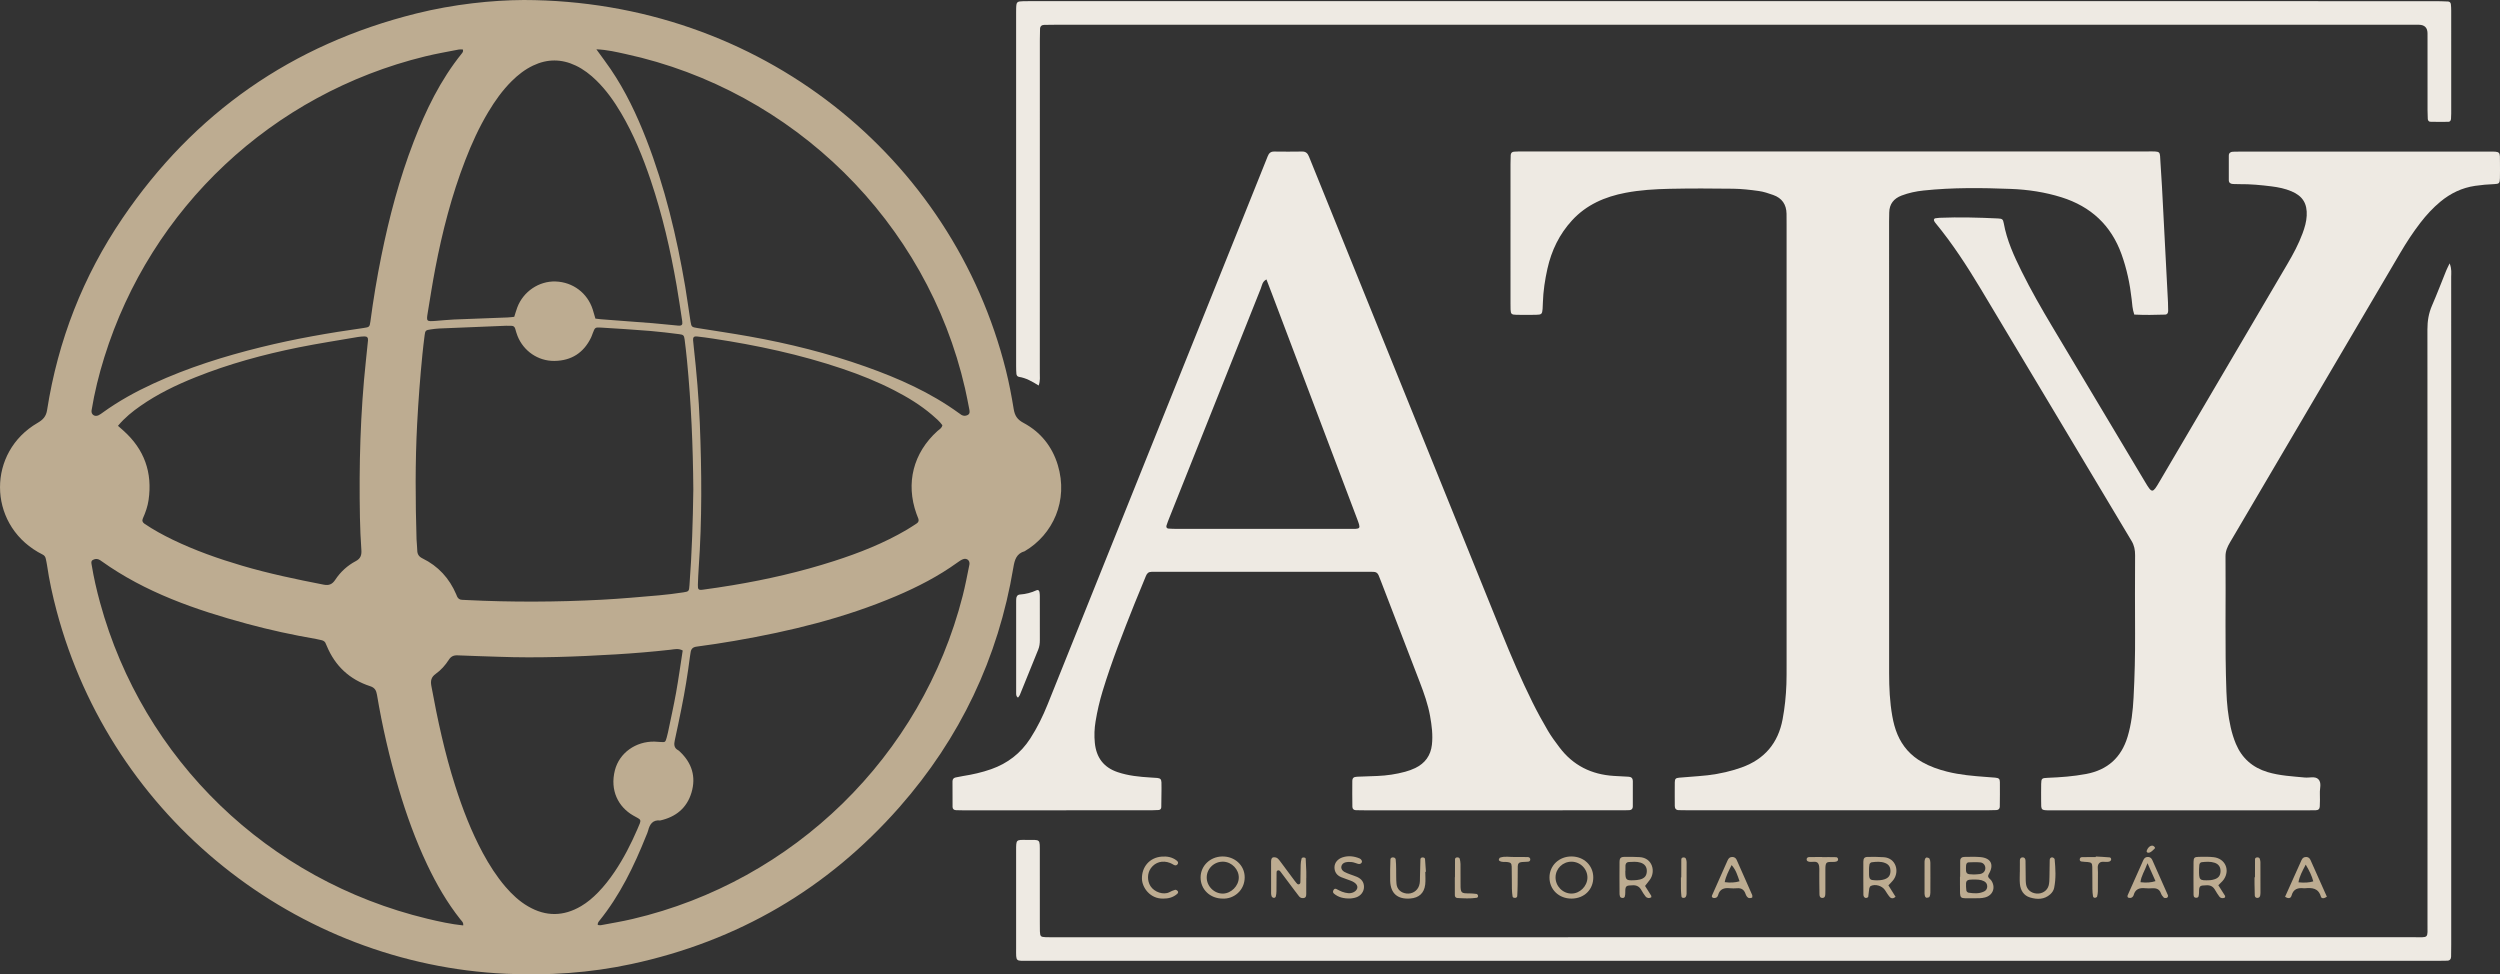 <svg xmlns="http://www.w3.org/2000/svg" width="195" height="76" viewBox="0 0 195 76" fill="none"><rect x="0" y="0" width="195" height="76" fill="#333333" stroke="none"/><g clip-path="url(#clip0_12157_2066)"><path d="M40.848 0C59.316 0.038 74.311 12.296 78.46 28.874C78.71 29.873 78.903 30.888 79.068 31.904C79.151 32.413 79.342 32.723 79.826 32.981C81.166 33.695 82.07 34.824 82.508 36.271C83.346 39.04 82.139 41.694 79.923 42.997C79.282 43.177 79.141 43.671 79.044 44.255C77.864 51.328 74.893 57.576 70.15 62.964C64.545 69.329 57.556 73.409 49.238 75.198C46.022 75.889 42.76 76.105 39.467 75.954C23.138 75.207 8.727 63.857 4.417 47.651C4.102 46.467 3.84 45.269 3.664 44.055C3.64 43.89 3.601 43.727 3.566 43.563C3.536 43.419 3.453 43.316 3.317 43.251C3.191 43.19 3.069 43.122 2.948 43.051C-0.971 40.768 -0.986 35.257 2.932 32.985C3.352 32.741 3.595 32.486 3.673 31.986C4.52 26.565 6.471 21.556 9.558 17.015C15.142 8.797 22.79 3.464 32.471 1.052C35.388 0.325 38.367 0.015 40.848 0ZM54.08 38.21C54.053 34.748 53.908 31.439 53.588 28.136C53.534 27.582 53.472 27.028 53.4 26.476C53.358 26.158 53.302 26.104 52.979 26.065C52.229 25.973 51.478 25.875 50.725 25.814C49.442 25.711 48.156 25.628 46.871 25.551C46.409 25.523 46.407 25.542 46.227 26.012C46.187 26.116 46.153 26.223 46.105 26.323C45.529 27.52 44.565 28.138 43.239 28.152C41.964 28.166 40.832 27.378 40.366 26.203C40.294 26.021 40.241 25.833 40.188 25.645C40.145 25.49 40.052 25.414 39.892 25.414C39.752 25.414 39.612 25.403 39.472 25.409C37.737 25.478 36.002 25.548 34.268 25.622C34.045 25.632 33.821 25.663 33.6 25.693C33.206 25.748 33.168 25.781 33.122 26.141C33.059 26.638 32.998 27.136 32.949 27.635C32.769 29.436 32.634 31.241 32.538 33.05C32.379 36.057 32.402 39.064 32.49 42.072C32.498 42.35 32.543 42.628 32.545 42.906C32.547 43.214 32.656 43.409 32.953 43.554C34.184 44.156 35.051 45.108 35.586 46.363C35.607 46.414 35.626 46.467 35.648 46.518C35.723 46.685 35.848 46.78 36.036 46.786C36.148 46.789 36.26 46.796 36.372 46.802C39.899 46.978 43.427 46.963 46.953 46.778C48.435 46.7 49.914 46.563 51.392 46.437C52.033 46.382 52.672 46.298 53.309 46.203C53.733 46.14 53.745 46.11 53.778 45.662C53.97 43.133 54.047 40.6 54.079 38.209L54.08 38.21ZM46.517 3.847C46.946 4.441 47.299 4.905 47.626 5.386C48.793 7.103 49.674 8.966 50.423 10.893C51.862 14.598 52.781 18.44 53.445 22.346C53.599 23.253 53.714 24.165 53.86 25.072C53.929 25.501 53.962 25.517 54.382 25.584C55.736 25.802 57.093 26 58.443 26.241C61.533 26.794 64.572 27.55 67.531 28.601C70.097 29.512 72.572 30.611 74.788 32.219C74.856 32.269 74.921 32.322 74.994 32.364C75.151 32.455 75.319 32.453 75.476 32.373C75.664 32.277 75.639 32.097 75.607 31.934C75.5 31.387 75.397 30.84 75.273 30.297C72.307 17.322 61.885 7.051 48.794 4.212C48.088 4.059 47.38 3.883 46.518 3.846L46.517 3.847ZM36.103 3.86C36.003 3.86 35.89 3.842 35.785 3.863C34.907 4.036 34.022 4.187 33.153 4.4C21.238 7.317 11.771 16.201 8.137 27.866C7.714 29.224 7.372 30.603 7.143 32.007C7.091 32.327 7.377 32.532 7.678 32.395C7.803 32.338 7.916 32.251 8.029 32.169C9.257 31.282 10.579 30.555 11.954 29.922C14.657 28.676 17.482 27.79 20.367 27.078C23.005 26.426 25.679 25.961 28.369 25.582C28.807 25.52 28.835 25.495 28.891 25.08C29.117 23.367 29.401 21.665 29.744 19.971C30.359 16.936 31.148 13.95 32.265 11.055C33.211 8.6 34.349 6.247 36.015 4.179C36.085 4.092 36.15 4.007 36.103 3.86H36.103ZM36.13 72.184C36.164 71.954 36.016 71.846 35.916 71.721C34.869 70.403 34.038 68.954 33.319 67.44C32.411 65.523 31.694 63.533 31.092 61.502C30.379 59.097 29.818 56.657 29.403 54.184C29.346 53.846 29.225 53.637 28.877 53.524C27.266 53.001 26.14 51.947 25.491 50.389C25.469 50.338 25.439 50.289 25.424 50.236C25.371 50.054 25.241 49.966 25.064 49.929C24.928 49.9 24.792 49.864 24.655 49.84C22.835 49.526 21.031 49.135 19.25 48.651C15.239 47.562 11.339 46.213 7.918 43.769C7.85 43.72 7.78 43.671 7.704 43.639C7.538 43.57 7.367 43.597 7.223 43.688C7.081 43.778 7.129 43.928 7.151 44.066C7.313 45.057 7.538 46.033 7.803 47C11.158 59.263 20.896 68.669 33.341 71.663C34.26 71.884 35.186 72.085 36.13 72.184L36.13 72.184ZM46.626 72.148C46.703 72.154 46.786 72.18 46.863 72.166C47.688 72.01 48.517 71.875 49.334 71.683C61.92 68.733 71.895 58.975 75.085 46.491C75.292 45.682 75.448 44.861 75.613 44.042C75.677 43.722 75.408 43.502 75.107 43.621C74.954 43.682 74.814 43.781 74.678 43.878C73.196 44.946 71.583 45.777 69.906 46.491C65.867 48.209 61.633 49.237 57.321 49.982C56.328 50.153 55.332 50.305 54.333 50.437C54.017 50.479 53.898 50.634 53.864 50.913C53.85 51.023 53.827 51.133 53.812 51.243C53.639 52.597 53.42 53.944 53.148 55.282C52.982 56.1 52.815 56.919 52.635 57.735C52.563 58.061 52.561 58.344 52.905 58.523C52.953 58.547 52.993 58.591 53.033 58.63C53.971 59.516 54.304 60.591 53.935 61.824C53.577 63.025 52.717 63.722 51.5 63.996C50.897 63.932 50.674 64.306 50.549 64.803C50.515 64.937 50.452 65.064 50.4 65.193C49.455 67.557 48.355 69.836 46.739 71.834C46.669 71.921 46.607 72.014 46.626 72.148H46.626ZM46.444 24.852C46.599 24.87 46.736 24.891 46.874 24.902C48.213 25.004 49.553 25.1 50.892 25.207C51.561 25.261 52.228 25.342 52.897 25.398C53.181 25.421 53.256 25.335 53.215 25.062C53.072 24.126 52.937 23.19 52.775 22.258C52.293 19.485 51.66 16.749 50.761 14.078C50.147 12.254 49.423 10.477 48.441 8.813C47.9 7.897 47.289 7.034 46.526 6.286C46.045 5.813 45.517 5.405 44.904 5.113C43.798 4.588 42.694 4.585 41.586 5.111C40.946 5.414 40.399 5.843 39.902 6.339C39.186 7.053 38.605 7.87 38.088 8.734C37.369 9.933 36.792 11.199 36.29 12.499C35.232 15.236 34.502 18.062 33.952 20.936C33.732 22.084 33.554 23.239 33.363 24.393C33.251 25.073 33.263 25.082 33.992 25.029C34.467 24.994 34.94 24.941 35.415 24.921C36.813 24.862 38.212 24.816 39.611 24.761C39.776 24.755 39.94 24.729 40.111 24.712C40.194 24.455 40.26 24.214 40.347 23.982C40.814 22.738 42.043 21.91 43.341 21.956C44.685 22.004 45.816 22.853 46.229 24.128C46.305 24.363 46.37 24.603 46.443 24.853L46.444 24.852ZM73.505 33.164C73.282 32.859 72.986 32.604 72.689 32.352C71.791 31.587 70.789 30.979 69.742 30.441C68.447 29.776 67.1 29.234 65.722 28.768C62.428 27.654 59.041 26.929 55.607 26.41C55.192 26.348 54.776 26.288 54.36 26.244C54.128 26.22 54.047 26.308 54.06 26.527C54.071 26.693 54.091 26.859 54.109 27.025C54.33 29.018 54.504 31.017 54.585 33.019C54.736 36.776 54.763 40.534 54.499 44.289C54.468 44.734 54.448 45.179 54.435 45.624C54.426 45.976 54.479 46.041 54.812 45.997C55.588 45.894 56.362 45.777 57.134 45.649C59.814 45.204 62.455 44.597 65.041 43.766C67.014 43.132 68.937 42.375 70.728 41.321C70.993 41.165 71.248 40.994 71.505 40.827C71.636 40.741 71.684 40.616 71.635 40.468C71.591 40.336 71.532 40.209 71.485 40.078C70.63 37.688 71.232 35.321 73.126 33.616C73.268 33.489 73.462 33.404 73.505 33.164ZM53.251 50.739C52.913 50.553 52.601 50.645 52.307 50.678C50.888 50.836 49.466 50.956 48.04 51.041C44.992 51.223 41.943 51.34 38.889 51.228C37.826 51.189 36.762 51.166 35.699 51.117C35.385 51.102 35.176 51.198 35.006 51.465C34.734 51.89 34.395 52.27 33.984 52.563C33.636 52.811 33.571 53.096 33.644 53.496C34.126 56.127 34.69 58.738 35.504 61.289C36.08 63.096 36.761 64.862 37.662 66.537C38.166 67.472 38.736 68.363 39.43 69.173C39.942 69.77 40.512 70.303 41.197 70.7C42.578 71.504 43.961 71.488 45.333 70.674C45.817 70.388 46.242 70.025 46.634 69.625C47.124 69.124 47.552 68.575 47.943 67.995C48.647 66.95 49.216 65.833 49.715 64.681C50.077 63.849 50.055 63.99 49.389 63.608C48.226 62.941 47.561 61.648 47.962 60.081C48.31 58.721 49.589 57.822 51.044 57.845C51.212 57.848 51.379 57.867 51.547 57.877C51.889 57.897 51.897 57.893 51.999 57.542C52.038 57.408 52.072 57.273 52.1 57.137C52.314 56.101 52.547 55.069 52.734 54.028C52.929 52.935 53.08 51.835 53.251 50.739ZM9.202 33.214C9.384 33.375 9.508 33.484 9.631 33.594C11.258 35.047 11.901 36.855 11.589 39.002C11.516 39.501 11.352 39.974 11.145 40.433C11.063 40.615 11.116 40.748 11.279 40.858C11.975 41.328 12.711 41.728 13.466 42.094C15.207 42.936 17.024 43.577 18.876 44.123C20.97 44.74 23.104 45.186 25.245 45.603C25.664 45.685 25.918 45.575 26.15 45.223C26.555 44.61 27.096 44.113 27.746 43.77C28.137 43.564 28.215 43.29 28.187 42.89C28.128 42.057 28.091 41.222 28.075 40.387C27.997 36.291 28.104 32.202 28.541 28.125C28.597 27.599 28.655 27.073 28.704 26.547C28.724 26.335 28.626 26.233 28.419 26.241C28.252 26.247 28.083 26.257 27.918 26.285C26.375 26.551 24.825 26.788 23.291 27.097C20.547 27.651 17.85 28.384 15.248 29.427C13.739 30.031 12.281 30.735 10.946 31.67C10.328 32.102 9.739 32.571 9.202 33.214L9.202 33.214Z" fill="#BDAC91"></path><path d="M116.43 63.205C113.124 63.205 109.817 63.205 106.511 63.205C106.258 63.205 106.006 63.205 105.754 63.195C105.596 63.188 105.488 63.1 105.486 62.936C105.479 62.268 105.471 61.599 105.48 60.931C105.484 60.678 105.581 60.597 105.856 60.584C106.388 60.558 106.92 60.548 107.452 60.525C108.181 60.494 108.902 60.388 109.606 60.196C109.874 60.123 110.14 60.027 110.39 59.907C111.153 59.538 111.595 58.933 111.69 58.086C111.774 57.33 111.677 56.582 111.545 55.842C111.381 54.934 111.073 54.066 110.743 53.207C109.735 50.579 108.722 47.953 107.711 45.326C107.651 45.17 107.593 45.014 107.526 44.861C107.452 44.693 107.323 44.603 107.133 44.604C106.965 44.605 106.797 44.598 106.629 44.598C101.193 44.598 95.757 44.598 90.322 44.598C90.153 44.598 89.985 44.602 89.817 44.603C89.593 44.603 89.466 44.714 89.383 44.922C89.094 45.646 88.784 46.362 88.495 47.087C87.598 49.34 86.707 51.594 86.001 53.916C85.765 54.691 85.585 55.477 85.454 56.275C85.362 56.827 85.341 57.386 85.397 57.942C85.509 59.073 86.069 59.855 87.184 60.23C88.018 60.51 88.88 60.594 89.746 60.646C90.665 60.701 90.596 60.627 90.598 61.543C90.599 62.016 90.59 62.49 90.58 62.963C90.577 63.087 90.5 63.172 90.372 63.181C90.177 63.195 89.981 63.203 89.785 63.203C84.882 63.204 79.978 63.204 75.075 63.204C74.907 63.204 74.739 63.202 74.571 63.194C74.413 63.186 74.301 63.109 74.3 62.944C74.294 62.275 74.295 61.607 74.295 60.938C74.295 60.779 74.38 60.678 74.533 60.643C74.724 60.6 74.916 60.561 75.11 60.531C75.858 60.415 76.595 60.248 77.309 59.997C78.593 59.545 79.615 58.756 80.355 57.613C80.902 56.766 81.343 55.867 81.718 54.933C86.64 42.674 91.564 30.417 96.487 18.158C97.224 16.322 97.96 14.485 98.697 12.649C98.759 12.494 98.824 12.339 98.884 12.183C98.972 11.956 99.111 11.818 99.38 11.821C100.109 11.83 100.837 11.833 101.566 11.82C101.875 11.814 102.005 11.975 102.108 12.234C102.635 13.554 103.175 14.869 103.708 16.186C108.183 27.243 112.656 38.301 117.132 49.357C117.875 51.192 118.656 53.011 119.536 54.785C119.908 55.533 120.31 56.269 120.733 56.989C121 57.445 121.32 57.872 121.638 58.295C122.696 59.701 124.128 60.413 125.876 60.521C126.267 60.545 126.66 60.56 127.051 60.586C127.249 60.599 127.359 60.721 127.361 60.912C127.366 61.58 127.364 62.249 127.359 62.918C127.358 63.076 127.265 63.181 127.104 63.191C126.853 63.204 126.6 63.203 126.349 63.203C123.042 63.204 119.736 63.204 116.429 63.204L116.43 63.205ZM98.783 21.796C98.455 21.959 98.437 22.266 98.339 22.511C95.962 28.46 93.591 34.412 91.219 40.363C91.137 40.57 91.054 40.777 90.987 40.989C90.951 41.106 90.994 41.218 91.134 41.229C91.356 41.247 91.581 41.252 91.804 41.252C96.257 41.254 100.71 41.254 105.164 41.252C106.177 41.252 106.184 41.337 105.8 40.325C103.608 34.544 101.423 28.759 99.235 22.976C99.088 22.588 98.939 22.202 98.784 21.796L98.783 21.796Z" fill="#EEEAE3"></path><path d="M166.474 24.537C166.325 24.105 166.312 23.714 166.268 23.327C166.134 22.134 165.887 20.966 165.479 19.832C164.666 17.571 163.09 16.112 160.804 15.391C159.514 14.985 158.181 14.786 156.838 14.735C154.571 14.648 152.301 14.62 150.038 14.86C149.45 14.922 148.878 15.042 148.326 15.252C147.715 15.484 147.37 15.912 147.36 16.578C147.357 16.801 147.349 17.024 147.349 17.247C147.349 29.006 147.347 40.764 147.352 52.523C147.352 53.637 147.402 54.75 147.598 55.852C147.686 56.348 147.809 56.833 148.006 57.296C148.401 58.225 149.04 58.943 149.924 59.441C150.537 59.788 151.195 60.017 151.876 60.189C152.886 60.443 153.918 60.529 154.952 60.605C155.175 60.621 155.399 60.633 155.622 60.656C155.91 60.685 155.988 60.747 155.991 61C155.998 61.641 155.992 62.282 155.984 62.922C155.983 63.082 155.883 63.176 155.723 63.186C155.527 63.197 155.331 63.199 155.135 63.199C147.263 63.199 139.391 63.199 131.519 63.199C131.323 63.199 131.127 63.198 130.931 63.191C130.725 63.185 130.634 63.061 130.633 62.868C130.631 62.255 130.625 61.642 130.633 61.029C130.637 60.749 130.704 60.683 130.975 60.659C131.477 60.613 131.98 60.574 132.483 60.539C133.436 60.473 134.372 60.318 135.288 60.044C135.475 59.988 135.661 59.927 135.845 59.861C137.635 59.219 138.694 57.964 139.043 56.105C139.213 55.199 139.307 54.286 139.34 53.366C139.356 52.893 139.354 52.419 139.354 51.946C139.355 40.466 139.355 28.986 139.354 17.506C139.354 17.227 139.354 16.949 139.35 16.67C139.338 15.949 138.995 15.45 138.312 15.209C137.944 15.079 137.567 14.951 137.183 14.898C136.518 14.805 135.846 14.729 135.176 14.72C133.524 14.698 131.871 14.691 130.219 14.727C129.072 14.752 127.923 14.822 126.792 15.038C125.188 15.344 123.742 15.965 122.618 17.191C121.633 18.266 121.019 19.534 120.702 20.948C120.507 21.819 120.372 22.699 120.345 23.594C120.34 23.761 120.337 23.928 120.323 24.095C120.29 24.501 120.244 24.547 119.801 24.555C119.296 24.564 118.792 24.563 118.288 24.555C117.892 24.547 117.842 24.497 117.824 24.134C117.815 23.968 117.819 23.8 117.819 23.633C117.819 20.011 117.819 16.388 117.82 12.766C117.82 12.543 117.824 12.321 117.835 12.098C117.842 11.939 117.934 11.841 118.093 11.831C118.317 11.816 118.541 11.812 118.765 11.812C135.013 11.811 151.261 11.81 167.509 11.812C168.618 11.812 168.448 11.751 168.52 12.735C168.608 13.93 168.663 15.127 168.726 16.323C168.854 18.744 168.979 21.164 169.103 23.584C169.114 23.807 169.12 24.03 169.117 24.253C169.114 24.403 169.053 24.532 168.88 24.539C168.073 24.568 167.266 24.576 166.472 24.537L166.474 24.537Z" fill="#EEEAE3"></path><path d="M170.039 63.205C166.678 63.205 163.316 63.204 159.955 63.206C159.181 63.206 159.208 63.208 159.209 62.481C159.209 62.035 159.202 61.589 159.212 61.144C159.221 60.724 159.258 60.687 159.71 60.67C160.718 60.631 161.721 60.558 162.716 60.371C164.393 60.055 165.462 59.089 165.952 57.465C166.252 56.469 166.364 55.446 166.418 54.417C166.506 52.748 166.546 51.076 166.536 49.404C166.524 47.37 166.528 45.336 166.537 43.302C166.539 42.902 166.472 42.545 166.26 42.191C162.333 35.636 158.425 29.069 154.489 22.519C153.426 20.75 152.302 19.016 150.985 17.416C150.932 17.352 150.874 17.282 150.853 17.205C150.833 17.13 150.857 17.039 150.964 17.024C151.074 17.008 151.185 16.993 151.297 16.988C152.81 16.926 154.321 16.968 155.833 17.039C156.174 17.055 156.236 17.098 156.292 17.407C156.531 18.739 157.086 19.955 157.681 21.156C158.412 22.63 159.23 24.058 160.073 25.471C162.488 29.519 164.914 33.56 167.327 37.609C167.853 38.494 167.908 38.477 168.409 37.622C171.74 31.946 175.077 26.273 178.413 20.599C178.866 19.829 179.289 19.045 179.599 18.205C179.764 17.759 179.899 17.306 179.923 16.828C179.971 15.882 179.615 15.295 178.738 14.922C178.246 14.713 177.724 14.606 177.195 14.539C176.361 14.434 175.524 14.354 174.682 14.364C174.514 14.367 174.346 14.36 174.178 14.353C173.987 14.346 173.849 14.262 173.847 14.058C173.841 13.417 173.843 12.776 173.847 12.136C173.848 11.931 173.98 11.842 174.169 11.834C174.393 11.824 174.617 11.823 174.841 11.823C181.228 11.823 187.615 11.823 194.002 11.823C194.03 11.823 194.058 11.823 194.086 11.823C195.076 11.822 194.994 11.794 194.998 12.731C194.999 13.121 195.004 13.511 194.994 13.901C194.984 14.286 194.931 14.347 194.565 14.36C194.061 14.379 193.562 14.421 193.061 14.495C192.031 14.647 191.142 15.077 190.35 15.732C189.766 16.216 189.257 16.771 188.795 17.369C188.214 18.121 187.697 18.916 187.216 19.734C182.791 27.259 178.368 34.784 173.939 42.307C173.738 42.649 173.585 42.983 173.59 43.398C173.625 46.909 173.533 50.419 173.659 53.929C173.693 54.877 173.786 55.82 173.997 56.746C174.096 57.178 174.227 57.609 174.398 58.018C174.868 59.138 175.698 59.87 176.874 60.224C177.822 60.508 178.802 60.552 179.776 60.647C180.132 60.682 180.574 60.528 180.826 60.774C181.113 61.053 180.928 61.514 180.95 61.894C180.969 62.227 180.95 62.562 180.943 62.897C180.939 63.097 180.828 63.197 180.628 63.199C180.404 63.202 180.18 63.206 179.956 63.206C176.651 63.206 173.345 63.206 170.04 63.206L170.039 63.205Z" fill="#EEEAE3"></path><path d="M191.072 20.543C191.249 20.996 191.192 21.304 191.192 21.604C191.197 25.812 191.195 30.02 191.195 34.228C191.195 47.382 191.195 60.536 191.195 73.689C191.195 73.996 191.192 74.302 191.186 74.609C191.182 74.8 191.095 74.926 190.889 74.933C190.637 74.94 190.385 74.944 190.132 74.944C153.512 74.944 116.891 74.945 80.271 74.943C79.183 74.943 79.259 75.05 79.257 73.969C79.254 71.433 79.257 68.897 79.257 66.361C79.257 65.469 79.249 65.507 80.06 65.513C81.187 65.521 81.103 65.383 81.106 66.536C81.109 68.348 81.106 70.159 81.107 71.97C81.107 72.193 81.103 72.416 81.112 72.639C81.128 73.035 81.173 73.084 81.542 73.099C81.794 73.109 82.046 73.105 82.298 73.105C117.602 73.105 152.905 73.106 188.209 73.103C189.487 73.103 189.344 73.252 189.344 72.008C189.347 56.569 189.349 41.13 189.339 25.691C189.338 25.036 189.437 24.429 189.699 23.828C190.089 22.933 190.433 22.02 190.8 21.116C190.86 20.967 190.937 20.825 191.071 20.543L191.072 20.543Z" fill="#EEEAE3"></path><path d="M81.017 30.071C80.482 29.739 80.02 29.479 79.482 29.396C79.359 29.377 79.29 29.279 79.28 29.163C79.263 28.968 79.258 28.773 79.258 28.578C79.257 19.383 79.257 10.189 79.257 0.994C79.257 0.882 79.255 0.771 79.26 0.659C79.278 0.139 79.309 0.107 79.849 0.092C80.073 0.086 80.297 0.09 80.521 0.09C116.994 0.09 153.468 0.09 189.941 0.091C190.276 0.091 190.612 0.103 190.948 0.118C191.071 0.123 191.154 0.204 191.167 0.327C191.185 0.493 191.194 0.66 191.194 0.827C191.196 3.502 191.195 6.176 191.195 8.851C191.195 8.99 191.188 9.13 191.179 9.268C191.171 9.389 191.108 9.499 190.988 9.501C190.513 9.511 190.038 9.508 189.563 9.497C189.438 9.494 189.372 9.389 189.366 9.268C189.355 9.045 189.348 8.822 189.348 8.6C189.347 6.789 189.347 4.978 189.347 3.167C189.347 2.972 189.35 2.776 189.346 2.582C189.337 2.157 189.116 1.94 188.681 1.931C188.456 1.926 188.232 1.929 188.008 1.929C152.824 1.929 117.639 1.929 82.454 1.929C82.118 1.929 81.782 1.933 81.446 1.941C81.25 1.946 81.131 2.049 81.123 2.248C81.112 2.526 81.108 2.805 81.108 3.083C81.107 8.572 81.107 14.061 81.107 19.55C81.107 22.727 81.109 25.903 81.105 29.079C81.105 29.378 81.151 29.686 81.017 30.07V30.071Z" fill="#EEEAE3"></path><path d="M79.405 54.413C79.252 54.318 79.26 54.174 79.26 54.037C79.258 51.649 79.259 49.261 79.26 46.874C79.26 46.818 79.263 46.763 79.266 46.707C79.276 46.518 79.364 46.385 79.562 46.372C80.014 46.342 80.44 46.229 80.85 46.04C80.979 45.98 81.06 46.062 81.081 46.186C81.1 46.295 81.106 46.406 81.106 46.517C81.107 47.656 81.105 48.794 81.108 49.932C81.108 50.185 81.079 50.431 80.983 50.666C80.504 51.85 80.026 53.034 79.543 54.217C79.513 54.29 79.451 54.349 79.405 54.413L79.405 54.413Z" fill="#EEEAE3"></path><path d="M152.893 68.388C152.893 67.973 152.888 67.558 152.895 67.143C152.898 66.946 153.021 66.841 153.215 66.839C153.633 66.837 154.052 66.815 154.467 66.852C155.296 66.926 155.555 67.442 155.13 68.168C155.037 68.327 155.061 68.408 155.164 68.515C155.222 68.575 155.291 68.627 155.334 68.696C155.673 69.232 155.451 69.837 154.827 70.002C154.564 70.071 154.276 70.066 154 70.064C152.75 70.054 152.89 70.23 152.878 68.97C152.876 68.776 152.878 68.582 152.878 68.388C152.883 68.388 152.888 68.388 152.893 68.388ZM153.833 68.605C153.835 68.605 153.724 68.605 153.614 68.619C153.461 68.64 153.355 68.725 153.352 68.886C153.348 69.078 153.349 69.272 153.376 69.462C153.384 69.524 153.471 69.616 153.532 69.626C153.945 69.692 154.361 69.725 154.756 69.537C154.919 69.459 155.004 69.316 155.004 69.138C155.004 68.96 154.919 68.821 154.757 68.737C154.502 68.602 154.224 68.598 153.833 68.605ZM153.962 68.209C154.1 68.2 154.269 68.202 154.433 68.175C154.691 68.132 154.846 67.959 154.856 67.733C154.866 67.506 154.715 67.293 154.467 67.268C154.164 67.238 153.856 67.251 153.551 67.263C153.424 67.267 153.366 67.379 153.355 67.494C153.342 67.632 153.344 67.771 153.349 67.91C153.355 68.067 153.436 68.169 153.599 68.188C153.709 68.2 153.821 68.202 153.962 68.209L153.962 68.209Z" fill="#BDAC91"></path><path d="M147.295 69.057C147.479 69.351 147.668 69.653 147.855 69.952C147.684 70.101 147.518 70.1 147.397 69.962C147.251 69.796 147.144 69.597 147.018 69.415C146.793 69.09 146.277 68.937 145.926 69.104C145.865 69.133 145.815 69.229 145.803 69.3C145.766 69.516 145.756 69.737 145.722 69.953C145.717 69.987 145.644 70.021 145.597 70.034C145.509 70.058 145.434 70.017 145.388 69.945C145.36 69.9 145.345 69.84 145.345 69.787C145.341 68.927 145.334 68.067 145.341 67.207C145.343 66.938 145.435 66.843 145.686 66.839C146.103 66.833 146.523 66.832 146.939 66.862C147.884 66.93 148.168 67.96 147.701 68.609C147.592 68.761 147.448 68.89 147.295 69.057ZM145.784 67.766C145.784 68.016 145.779 68.126 145.785 68.237C145.803 68.58 145.881 68.651 146.25 68.663C146.5 68.671 146.749 68.667 146.991 68.585C147.299 68.481 147.443 68.293 147.455 67.975C147.467 67.649 147.34 67.438 147.052 67.319C146.705 67.177 146.344 67.212 145.987 67.259C145.923 67.267 145.835 67.35 145.821 67.413C145.786 67.573 145.787 67.74 145.785 67.766L145.784 67.766Z" fill="#BDAC91"></path><path d="M128.314 69.104C128.467 69.343 128.633 69.598 128.791 69.858C128.813 69.894 128.81 69.989 128.793 69.996C128.72 70.027 128.633 70.058 128.559 70.045C128.484 70.033 128.399 69.984 128.353 69.924C128.235 69.77 128.125 69.608 128.032 69.438C127.883 69.171 127.684 69.039 127.36 69.052C126.85 69.071 126.765 69.066 126.772 69.601C126.774 69.71 126.763 69.823 126.735 69.928C126.712 70.014 126.625 70.053 126.54 70.039C126.461 70.027 126.374 70.006 126.355 69.903C126.345 69.85 126.324 69.796 126.324 69.742C126.321 68.908 126.314 68.075 126.323 67.242C126.326 66.927 126.415 66.84 126.72 66.835C127.111 66.828 127.502 66.834 127.892 66.855C128.892 66.91 129.172 67.989 128.67 68.646C128.569 68.778 128.466 68.909 128.314 69.104H128.314ZM126.784 67.922H126.775C126.775 67.95 126.775 67.978 126.775 68.005C126.781 68.625 126.834 68.683 127.425 68.662C127.591 68.656 127.759 68.639 127.919 68.6C128.28 68.51 128.445 68.299 128.452 67.957C128.46 67.618 128.29 67.385 127.951 67.282C127.652 67.191 127.345 67.222 127.04 67.237C126.88 67.246 126.795 67.353 126.786 67.508C126.778 67.645 126.784 67.784 126.784 67.922Z" fill="#BDAC91"></path><path d="M101.888 68.478C101.888 68.895 101.89 69.312 101.887 69.728C101.885 69.867 101.875 70.016 101.697 70.046C101.554 70.07 101.42 70.036 101.326 69.913C101.207 69.758 101.088 69.605 100.971 69.448C100.604 68.959 100.237 68.469 99.87 67.979C99.817 67.908 99.751 67.865 99.663 67.894C99.562 67.928 99.573 68.025 99.572 68.103C99.567 68.575 99.57 69.047 99.563 69.52C99.561 69.656 99.547 69.796 99.512 69.927C99.491 70.005 99.403 70.053 99.313 70.025C99.267 70.01 99.211 69.971 99.194 69.929C99.164 69.855 99.147 69.77 99.146 69.69C99.144 68.856 99.145 68.023 99.145 67.19C99.145 67.162 99.15 67.135 99.152 67.107C99.165 66.99 99.21 66.877 99.335 66.869C99.436 66.862 99.568 66.883 99.641 66.945C99.766 67.05 99.862 67.194 99.962 67.327C100.295 67.773 100.625 68.221 100.957 68.667C101.007 68.734 101.055 68.804 101.112 68.864C101.165 68.918 101.207 68.998 101.309 68.978C101.417 68.956 101.43 68.864 101.431 68.79C101.443 68.346 101.44 67.901 101.453 67.457C101.458 67.293 101.48 67.127 101.523 66.969C101.543 66.897 101.637 66.87 101.73 66.886C101.796 66.897 101.841 66.918 101.845 66.986C101.862 67.317 101.879 67.648 101.891 67.979C101.897 68.145 101.892 68.312 101.892 68.479H101.888V68.478Z" fill="#BDAC91"></path><path d="M95.371 70.09C94.386 70.091 93.638 69.372 93.646 68.432C93.652 67.536 94.384 66.826 95.322 66.805C96.302 66.783 97.084 67.491 97.086 68.425C97.087 69.456 96.24 70.132 95.371 70.09V70.09ZM96.625 68.465C96.638 67.817 96.085 67.24 95.428 67.212C94.722 67.183 94.132 67.735 94.124 68.431C94.116 69.122 94.709 69.714 95.393 69.7C96.034 69.686 96.613 69.106 96.625 68.465Z" fill="#BDAC91"></path><path d="M122.583 70.09C121.597 70.095 120.859 69.39 120.859 68.442C120.86 67.505 121.619 66.789 122.599 66.804C123.551 66.819 124.261 67.502 124.275 68.416C124.29 69.378 123.576 70.085 122.583 70.091V70.09ZM122.579 69.698C123.225 69.697 123.795 69.138 123.819 68.483C123.843 67.793 123.267 67.208 122.565 67.212C121.893 67.215 121.347 67.747 121.333 68.414C121.318 69.11 121.89 69.7 122.579 69.699V69.698Z" fill="#BDAC91"></path><path d="M173.029 69.048C173.227 69.357 173.394 69.612 173.552 69.871C173.572 69.904 173.565 69.982 173.54 70.005C173.504 70.038 173.44 70.048 173.386 70.053C173.268 70.064 173.168 70.02 173.1 69.921C172.991 69.761 172.875 69.603 172.783 69.433C172.636 69.164 172.435 69.037 172.114 69.052C171.621 69.075 171.522 69.043 171.524 69.597C171.524 69.625 171.525 69.653 171.521 69.68C171.498 69.834 171.535 70.039 171.283 70.024C171.088 70.013 171.098 69.84 171.097 69.712C171.09 68.882 171.088 68.051 171.097 67.22C171.101 66.902 171.168 66.84 171.502 66.834C171.891 66.828 172.284 66.816 172.669 66.861C173.562 66.966 173.962 67.853 173.459 68.592C173.353 68.747 173.2 68.869 173.029 69.047V69.048ZM171.526 67.79C171.517 68.661 171.53 68.698 172.398 68.654C172.507 68.648 172.617 68.618 172.723 68.586C173.036 68.491 173.185 68.3 173.201 67.987C173.218 67.639 173.061 67.4 172.732 67.293C172.408 67.188 172.074 67.214 171.743 67.249C171.616 67.263 171.558 67.362 171.546 67.479C171.531 67.615 171.529 67.753 171.526 67.791L171.526 67.79Z" fill="#BDAC91"></path><path d="M157.548 68.018C157.548 67.712 157.544 67.407 157.551 67.101C157.553 66.984 157.615 66.883 157.744 66.876C157.919 66.867 157.986 66.984 157.99 67.138C157.998 67.527 157.997 67.916 158.003 68.305C158.007 68.527 157.998 68.752 158.031 68.97C158.092 69.38 158.408 69.652 158.833 69.695C159.274 69.739 159.687 69.487 159.797 69.067C159.852 68.856 159.852 68.628 159.858 68.407C159.871 67.963 159.867 67.518 159.878 67.074C159.881 66.951 159.963 66.86 160.088 66.876C160.154 66.885 160.258 66.966 160.263 67.022C160.332 67.768 160.376 68.515 160.223 69.257C160.183 69.453 160.072 69.617 159.925 69.751C159.457 70.177 158.896 70.167 158.348 70.005C157.846 69.856 157.596 69.445 157.551 68.934C157.524 68.631 157.545 68.324 157.545 68.018C157.547 68.018 157.548 68.018 157.549 68.018L157.548 68.018Z" fill="#BDAC91"></path><path d="M169.107 69.915C169.077 69.957 169.052 70.027 169.016 70.034C168.938 70.047 168.823 70.058 168.778 70.014C168.683 69.922 168.595 69.803 168.552 69.679C168.44 69.358 168.209 69.271 167.899 69.284C167.704 69.293 167.507 69.303 167.313 69.281C166.869 69.233 166.546 69.357 166.422 69.825C166.402 69.897 166.336 69.975 166.27 70.01C166.205 70.044 166.106 70.048 166.033 70.028C165.938 70.003 165.926 69.902 165.959 69.827C166.363 68.912 166.77 67.999 167.18 67.087C167.254 66.923 167.378 66.826 167.574 66.844C167.735 66.859 167.825 66.962 167.883 67.091C168.291 68.003 168.695 68.918 169.099 69.832C169.109 69.856 169.104 69.887 169.107 69.915ZM167.505 67.329C167.283 67.951 167.003 68.332 166.958 68.812C167.399 68.868 167.789 68.84 168.129 68.728C167.95 68.327 167.773 67.93 167.505 67.329Z" fill="#BDAC91"></path><path d="M136.677 69.993C136.67 70.039 136.445 70.075 136.374 70.034C136.242 69.957 136.19 69.829 136.142 69.699C136.033 69.4 135.832 69.257 135.504 69.283C135.309 69.298 135.111 69.301 134.917 69.281C134.48 69.237 134.146 69.341 134.014 69.81C133.984 69.916 133.924 70.016 133.797 70.037C133.743 70.046 133.682 70.054 133.633 70.037C133.551 70.008 133.494 69.944 133.535 69.851C133.94 68.936 134.348 68.021 134.755 67.105C134.829 66.938 134.944 66.834 135.138 66.844C135.294 66.853 135.399 66.935 135.46 67.071C135.867 67.986 136.273 68.902 136.675 69.819C136.694 69.862 136.677 69.922 136.677 69.992V69.993ZM134.527 68.808C134.966 68.866 135.352 68.843 135.685 68.739C135.531 68.31 135.418 67.869 135.066 67.476C134.837 67.937 134.616 68.342 134.527 68.808Z" fill="#BDAC91"></path><path d="M111.173 68C111.173 68.332 111.205 68.669 111.166 68.997C111.084 69.67 110.675 70.033 110.001 70.084C109.009 70.16 108.461 69.688 108.433 68.701C108.418 68.147 108.438 67.591 108.453 67.036C108.456 66.963 108.512 66.886 108.614 66.877C108.741 66.866 108.85 66.919 108.864 67.034C108.893 67.281 108.894 67.531 108.9 67.78C108.91 68.169 108.89 68.56 108.927 68.945C108.968 69.369 109.275 69.64 109.702 69.693C110.14 69.748 110.543 69.5 110.687 69.091C110.773 68.849 110.753 68.599 110.759 68.349C110.77 67.906 110.775 67.462 110.793 67.02C110.796 66.93 110.879 66.875 110.965 66.879C111.043 66.883 111.143 66.903 111.152 67.006C111.179 67.337 111.199 67.668 111.222 67.998C111.205 67.998 111.189 67.999 111.173 68H111.173Z" fill="#BDAC91"></path><path d="M181.496 69.944C181.296 70.084 181.081 70.117 181.028 69.933C180.833 69.261 180.336 69.234 179.781 69.285C179.753 69.287 179.725 69.288 179.698 69.285C179.234 69.233 178.882 69.339 178.742 69.853C178.677 70.09 178.479 70.108 178.236 69.947C178.662 68.999 179.093 68.044 179.519 67.087C179.597 66.912 179.724 66.832 179.91 66.846C180.062 66.858 180.159 66.947 180.22 67.084C180.646 68.041 181.074 68.997 181.496 69.944H181.496ZM179.846 67.441C179.576 67.961 179.355 68.357 179.28 68.821C179.746 68.868 180.132 68.843 180.437 68.746C180.324 68.326 180.142 67.939 179.846 67.441Z" fill="#BDAC91"></path><path d="M105.346 70.082C104.778 70.097 104.386 69.983 104.05 69.703C103.945 69.615 103.963 69.511 104.023 69.409C104.071 69.329 104.145 69.299 104.233 69.34C104.384 69.411 104.527 69.501 104.683 69.556C104.838 69.612 105.004 69.656 105.168 69.669C105.489 69.694 105.781 69.528 105.858 69.305C105.934 69.085 105.766 68.859 105.401 68.711C105.143 68.607 104.876 68.527 104.619 68.422C104.277 68.281 104.088 68.021 104.089 67.65C104.09 67.29 104.343 66.994 104.731 66.869C105.177 66.725 105.612 66.783 106.037 66.953C106.186 67.013 106.275 67.173 106.215 67.276C106.151 67.385 106.047 67.412 105.932 67.382C105.771 67.339 105.615 67.265 105.452 67.244C105.29 67.222 105.115 67.225 104.956 67.261C104.79 67.299 104.649 67.414 104.624 67.596C104.598 67.779 104.707 67.918 104.857 68.004C105 68.086 105.16 68.141 105.315 68.201C105.496 68.272 105.686 68.324 105.862 68.404C106.192 68.555 106.392 68.804 106.391 69.18C106.391 69.536 106.158 69.865 105.785 69.994C105.604 70.057 105.406 70.071 105.345 70.082L105.346 70.082Z" fill="#BDAC91"></path><path d="M90.734 70.09C89.701 70.117 89.09 69.224 89.072 68.558C89.047 67.622 89.664 66.892 90.605 66.816C91.032 66.78 91.439 66.852 91.786 67.127C91.879 67.201 91.933 67.295 91.852 67.408C91.777 67.511 91.676 67.524 91.563 67.463C91.465 67.41 91.37 67.349 91.266 67.31C90.68 67.088 90.126 67.239 89.774 67.71C89.479 68.105 89.472 68.702 89.739 69.119C90.041 69.591 90.759 69.826 91.208 69.593C91.355 69.517 91.508 69.444 91.667 69.403C91.723 69.388 91.826 69.456 91.869 69.514C91.92 69.581 91.885 69.669 91.817 69.728C91.506 69.998 91.137 70.094 90.733 70.09H90.734Z" fill="#BDAC91"></path><path d="M118.161 66.848C118.496 66.848 118.831 66.842 119.166 66.851C119.287 66.854 119.376 66.932 119.361 67.063C119.351 67.145 119.287 67.205 119.193 67.211C119.026 67.221 118.859 67.229 118.691 67.24C118.49 67.253 118.388 67.367 118.386 67.562C118.379 68.035 118.382 68.508 118.376 68.98C118.372 69.285 118.364 69.591 118.345 69.895C118.339 69.979 118.263 70.039 118.17 70.034C118.091 70.029 117.991 70.021 117.978 69.918C117.953 69.727 117.932 69.533 117.928 69.341C117.919 68.757 117.927 68.172 117.912 67.589C117.905 67.329 117.823 67.267 117.55 67.236C117.359 67.214 117.158 67.268 116.978 67.158C116.92 67.123 116.892 67.081 116.918 67.02C116.938 66.975 116.961 66.91 116.999 66.897C117.378 66.761 117.773 66.858 118.16 66.847L118.161 66.848Z" fill="#BDAC91"></path><path d="M142.128 66.855C142.489 66.855 142.851 66.849 143.212 66.86C143.279 66.862 143.36 66.907 143.37 67.017C143.379 67.127 143.312 67.171 143.241 67.198C143.166 67.226 143.077 67.229 142.995 67.229C142.465 67.229 142.377 67.205 142.38 67.836C142.383 68.362 142.381 68.888 142.38 69.414C142.38 69.525 142.38 69.635 142.374 69.746C142.366 69.887 142.342 70.029 142.161 70.038C141.984 70.047 141.921 69.927 141.918 69.774C141.91 69.47 141.909 69.165 141.907 68.861C141.905 68.639 141.913 68.418 141.905 68.197C141.894 67.921 141.949 67.61 141.837 67.382C141.697 67.098 141.329 67.287 141.073 67.207C140.991 67.18 140.923 67.14 140.918 67.047C140.912 66.906 141.011 66.853 141.127 66.85C141.46 66.842 141.794 66.847 142.127 66.847C142.127 66.85 142.127 66.852 142.127 66.855H142.128Z" fill="#BDAC91"></path><path d="M113.487 68.422C113.487 67.953 113.483 67.484 113.491 67.016C113.492 66.93 113.575 66.875 113.663 66.876C113.743 66.877 113.838 66.894 113.86 66.987C113.891 67.12 113.918 67.256 113.92 67.391C113.927 67.916 113.928 68.441 113.923 68.966C113.917 69.667 113.981 69.687 114.604 69.684C114.797 69.683 114.991 69.705 115.182 69.73C115.221 69.735 115.27 69.799 115.283 69.844C115.306 69.93 115.266 70.016 115.177 70.029C114.68 70.101 114.181 70.074 113.683 70.046C113.556 70.039 113.479 69.954 113.478 69.831C113.472 69.362 113.476 68.892 113.476 68.423C113.48 68.423 113.484 68.423 113.488 68.423L113.487 68.422Z" fill="#BDAC91"></path><path d="M163.47 66.807C163.831 66.828 164.192 66.844 164.552 66.876C164.64 66.885 164.682 66.981 164.668 67.065C164.661 67.11 164.611 67.159 164.568 67.185C164.522 67.212 164.462 67.217 164.407 67.224C164.187 67.251 163.923 67.156 163.756 67.308C163.557 67.491 163.645 67.78 163.64 68.025C163.631 68.525 163.64 69.025 163.634 69.525C163.632 69.661 163.607 69.799 163.576 69.931C163.566 69.97 163.501 70.009 163.454 70.022C163.365 70.048 163.27 70.001 163.257 69.923C163.224 69.734 163.211 69.539 163.208 69.347C163.201 68.764 163.209 68.18 163.197 67.597C163.191 67.326 163.122 67.268 162.843 67.239C162.677 67.221 162.507 67.227 162.344 67.197C162.276 67.185 162.208 67.127 162.22 67.016C162.232 66.904 162.314 66.861 162.382 66.859C162.744 66.847 163.107 66.853 163.47 66.853C163.47 66.838 163.47 66.823 163.471 66.807L163.47 66.807Z" fill="#BDAC91"></path><path d="M175.888 68.427C175.888 67.956 175.884 67.484 175.891 67.012C175.893 66.92 175.987 66.874 176.07 66.876C176.146 66.878 176.242 66.891 176.266 66.994C176.285 67.074 176.313 67.155 176.313 67.236C176.317 68.043 176.316 68.85 176.316 69.657C176.316 69.713 176.311 69.769 176.302 69.824C176.284 69.944 176.218 70.029 176.092 70.038C175.963 70.047 175.877 69.97 175.872 69.846C175.858 69.54 175.857 69.234 175.853 68.928C175.851 68.761 175.853 68.594 175.853 68.427C175.865 68.427 175.877 68.427 175.888 68.427H175.888Z" fill="#BDAC91"></path><path d="M150.572 68.464C150.572 68.854 150.577 69.244 150.569 69.634C150.567 69.741 150.548 69.859 150.497 69.951C150.469 70.001 150.36 70.02 150.286 70.026C150.247 70.03 150.182 69.984 150.165 69.945C150.134 69.871 150.114 69.786 150.114 69.705C150.11 68.87 150.11 68.034 150.115 67.199C150.115 67.119 150.138 67.033 150.171 66.96C150.189 66.922 150.258 66.877 150.297 66.884C150.37 66.895 150.472 66.923 150.5 66.977C150.548 67.07 150.567 67.187 150.569 67.295C150.577 67.685 150.572 68.075 150.572 68.465V68.464Z" fill="#BDAC91"></path><path d="M131.139 68.435C131.139 67.965 131.135 67.495 131.142 67.025C131.144 66.939 131.22 66.878 131.31 66.879C131.39 66.881 131.478 66.9 131.506 66.995C131.529 67.073 131.556 67.155 131.556 67.235C131.559 68.067 131.559 68.898 131.553 69.73C131.553 69.808 131.524 69.894 131.485 69.964C131.463 70.002 131.394 70.035 131.346 70.034C131.27 70.034 131.167 70.034 131.154 69.925C131.133 69.734 131.117 69.542 131.113 69.349C131.106 69.045 131.111 68.74 131.111 68.435C131.12 68.435 131.13 68.435 131.139 68.435Z" fill="#BDAC91"></path><path d="M168.059 66.066C168.104 66.119 168.097 66.164 168.046 66.208C167.984 66.261 167.93 66.323 167.868 66.374C167.762 66.459 167.651 66.547 167.504 66.502C167.47 66.491 167.426 66.413 167.436 66.382C167.53 66.092 167.737 65.922 167.936 65.969C167.983 65.98 168.019 66.032 168.059 66.066Z" fill="#BDAC91"></path></g><defs><clipPath id="clip0_12157_2066"><rect width="195" height="76" fill="white"></rect></clipPath></defs></svg>
